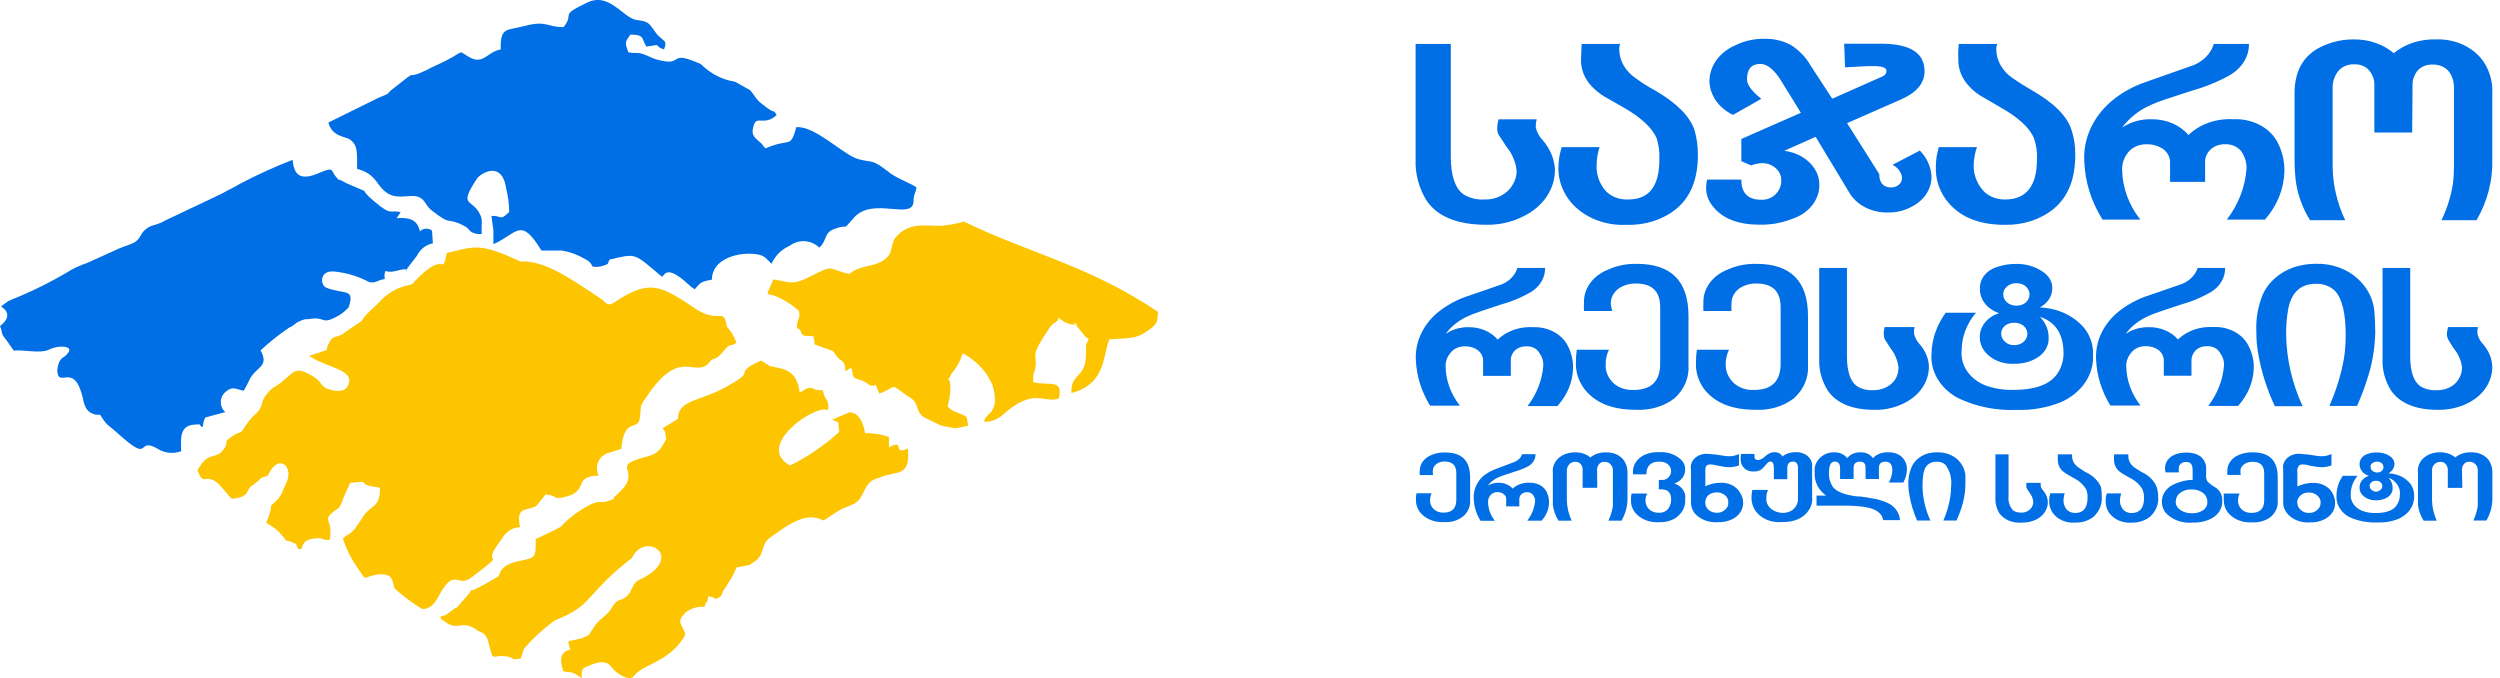 <svg width="129" height="35" viewBox="0 0 129 35" fill="none" xmlns="http://www.w3.org/2000/svg">
<g clip-path="url(#clip0_1130_6467)">
<path fill-rule="evenodd" clip-rule="evenodd" d="M24.622 12.075H24.861C24.815 11.514 24.961 11.346 24.702 10.938C24.297 10.26 23.666 10.646 24.622 9.202C24.755 9.005 25.897 8.181 26.13 9.771C26.221 10.152 26.27 10.544 26.276 10.938C25.764 11.434 25.904 11.105 25.359 11.142L25.459 11.871V12.6C26.687 12.061 26.86 11.142 27.936 12.928C28.281 12.928 28.726 12.928 29.005 12.928C29.419 12.999 29.819 13.147 30.187 13.366C30.758 13.665 30.326 13.796 30.851 13.767C31.025 13.749 31.196 13.7 31.355 13.621L31.448 13.395C32.889 13.06 32.684 13.052 34.164 14.285C34.277 14.212 34.364 13.796 35.047 14.285C35.333 14.467 35.572 14.766 35.851 14.926C36.143 14.584 36.13 14.54 36.734 14.43C36.734 13.329 38.155 12.972 39.078 13.125C39.483 13.191 39.569 13.388 39.809 13.607C40.009 13.181 40.344 12.852 40.751 12.68C40.98 12.51 41.254 12.428 41.53 12.445C41.806 12.462 42.069 12.578 42.279 12.775C42.69 12.411 42.491 12.046 43.016 11.827C43.866 11.499 43.394 12.002 44.052 11.244C45.041 10.099 47.153 11.434 47.139 10.354C47.139 10.019 47.252 9.953 47.292 9.676C47.086 9.494 46.256 9.202 45.884 8.896C44.948 8.167 45.068 8.422 44.291 8.211C43.514 7.999 42.073 6.483 41.09 6.563C40.771 7.7 40.791 7.095 39.496 7.656C39.427 7.586 39.365 7.508 39.31 7.423C38.998 7.124 38.719 7.044 38.886 6.483C39.051 5.921 39.43 6.534 40.074 5.936C39.822 5.52 40.154 6.038 39.35 5.389C38.985 5.112 39.025 5.039 38.719 4.66L37.923 4.215C37.268 4.118 36.656 3.802 36.17 3.311C34.364 2.501 35.399 3.493 33.885 3.07C33.606 2.99 33.514 2.91 33.268 2.822C32.883 2.669 32.836 2.778 32.425 2.698C32.225 2.159 32.252 2.195 32.524 1.787C33.275 1.787 33.089 1.976 33.354 2.406C34.284 2.246 33.66 2.363 34.264 2.552C34.423 2.122 34.324 2.173 33.985 1.86C33.792 1.67 33.613 1.313 33.441 1.196C33.148 0.999 32.916 1.109 32.604 0.948C31.98 0.649 31.316 -0.364 30.3 0.131C28.786 0.861 29.695 0.635 29.078 1.4C28.208 1.4 28.215 1.043 27.086 1.335C26.11 1.597 25.817 1.378 25.837 2.552C25.14 2.669 24.954 3.362 24.224 2.953C23.493 2.545 24.184 2.618 22.491 3.376C22.271 3.478 22.172 3.529 22.026 3.61C20.698 4.237 21.773 3.398 20.352 4.521C19.828 4.915 20.273 4.747 19.542 5.039L16.946 6.322C17.132 7.051 17.823 7.051 18.022 7.175C18.52 7.481 18.407 8.028 18.427 8.714C19.317 8.947 19.41 9.443 19.755 9.778C20.419 10.457 21.169 9.924 21.681 10.201C21.959 10.369 21.979 10.61 22.232 10.821C23.334 11.703 23.009 11.186 23.872 11.616C24.363 11.842 24.071 11.944 24.622 12.075Z" fill="#006EE5"/>
<path fill-rule="evenodd" clip-rule="evenodd" d="M46.137 12.352C45.911 12.943 46.064 13.082 45.599 13.424C45.599 13.424 45.599 13.424 45.532 13.461C44.981 13.803 44.377 13.672 43.819 14.139C42.717 13.884 43.062 13.621 41.894 14.226C40.851 14.766 40.765 14.547 39.901 14.416L39.616 15.087C39.616 15.087 39.616 15.138 39.616 15.181L39.908 15.24C40.387 15.417 40.833 15.689 41.223 16.042C41.329 16.465 41.11 16.407 41.123 16.931C41.402 17.012 41.256 17.179 41.475 17.318C41.475 17.318 42.139 17.369 42.186 17.354C41.794 17.354 42.053 17.252 42.026 17.77L42.983 18.113C43.033 18.177 43.08 18.245 43.122 18.317C43.401 18.703 43.627 18.558 43.62 19.17C43.642 19.142 43.669 19.119 43.7 19.104C43.7 19.104 43.746 19.104 43.766 19.068C43.784 19.047 43.807 19.032 43.833 19.024C44.005 18.915 43.76 18.966 43.952 19.024C44.032 19.673 44.105 19.447 44.57 19.68C45.034 19.914 44.709 19.863 44.975 19.892C45.24 19.921 45.147 19.892 45.147 19.761L45.373 20.308C46.296 19.979 45.858 19.717 46.788 20.41C46.788 20.41 47 20.534 47.046 20.577C47.412 20.84 47.239 21.219 47.664 21.525L48.527 21.948C48.667 21.992 49.125 22.065 49.284 22.101L49.948 21.977C49.882 21.445 49.948 21.518 49.497 21.328C49.045 21.139 49.244 21.277 48.892 20.971C48.98 20.689 49.029 20.394 49.038 20.096C49.038 19.367 48.892 19.629 48.873 19.629C49.165 19.301 48.952 19.491 49.132 19.236C49.378 18.949 49.562 18.605 49.669 18.229C50.163 18.485 50.596 18.864 50.931 19.338L51.203 19.834C51.675 21.43 50.765 21.292 50.792 21.766C51.117 21.772 51.434 21.659 51.695 21.445C53.388 19.914 53.859 20.862 54.636 20.555C54.889 19.506 54.085 19.943 53.308 19.71C53.308 19.09 53.361 19.367 53.428 18.944C53.541 18.215 53.062 18.514 54.191 16.866C54.371 16.611 54.557 16.676 54.636 16.392C54.837 16.602 55.097 16.728 55.373 16.749C55.905 16.822 55.128 16.516 55.506 16.749L56.011 17.384C56.104 17.456 56.011 17.384 56.177 17.478C55.978 17.96 56.044 17.675 56.037 18.273C56.037 19.549 55.227 19.236 55.287 20.278C57.106 19.819 56.907 18.229 57.252 17.5C57.278 17.511 57.306 17.511 57.332 17.5H57.458C58.468 17.435 58.66 17.456 59.264 17.041C59.869 16.625 59.676 16.428 59.763 16.1C56.203 13.694 53.122 13.082 49.742 11.434C49.353 11.546 48.955 11.619 48.554 11.652C47.744 11.667 46.827 11.419 46.137 12.352Z" fill="#FDC500"/>
<path fill-rule="evenodd" clip-rule="evenodd" d="M40.771 24.019C41.684 23.568 42.537 22.984 43.308 22.283C43.188 21.627 43.434 21.882 42.936 21.656L43.826 21.277C44.344 21.277 44.556 21.86 44.636 22.349C45.054 22.343 45.471 22.409 45.871 22.546V23.085C46.741 22.604 46.01 23.53 46.847 23.144C46.993 24.675 46.243 24.259 45.373 24.653C44.503 24.843 44.663 25.652 44.111 25.973C43.956 26.052 43.796 26.12 43.633 26.177C43.049 26.425 42.737 26.76 42.465 26.855C41.581 26.359 40.599 27.132 39.755 27.723C39.251 28.087 39.463 28.54 39.032 28.904C38.967 28.946 38.905 28.992 38.846 29.043L38.666 29.152L38.002 29.283L37.896 29.517C37.865 29.601 37.827 29.681 37.783 29.757L37.285 30.552C37.265 30.644 37.221 30.728 37.159 30.793C37.159 30.793 37 30.902 36.96 30.887C36.375 30.887 37.624 31.004 36.555 30.764C36.475 31.274 36.455 30.887 36.355 31.31C36.004 31.283 35.655 31.389 35.366 31.609C34.861 32.149 35.2 32.149 35.366 32.747C34.656 34.038 33.374 34.264 32.869 34.708C32.637 34.92 32.683 35.029 32.331 34.971C32.009 34.862 31.723 34.652 31.508 34.366C31.229 34.059 30.844 34.169 30.459 34.322C30.074 34.475 29.974 34.482 30.021 35C29.954 34.956 29.689 34.767 29.629 34.745C29.317 34.614 29.343 34.745 29.064 34.621C28.885 34.125 28.865 33.636 29.43 33.52C29.39 33.345 29.31 33.265 29.343 33.09L30.007 32.937L30.293 32.812C30.314 32.788 30.342 32.773 30.373 32.769L30.651 32.36C30.884 31.952 31.316 31.792 31.548 31.391C31.907 30.8 31.926 31.099 32.331 30.778C32.584 30.581 32.624 30.144 32.896 29.962L33.015 29.91C35.399 28.773 33.301 27.358 32.617 28.78C30.1 30.749 30.658 31.216 28.633 32.01C28.054 32.43 27.519 32.919 27.039 33.469L26.866 33.986C26.163 34.067 26.701 33.986 26.203 33.884C25.24 33.717 25.538 34.351 25.147 32.944C25.147 32.944 25.113 32.871 25.087 32.856C24.987 32.667 24.855 32.645 24.722 32.579C24.589 32.514 24.549 32.462 24.403 32.382C23.739 32.04 23.613 32.572 22.949 32.069C22.73 31.908 22.843 32.069 22.716 31.85C23.028 31.617 22.384 32.025 22.916 31.748C22.937 31.756 22.96 31.756 22.982 31.748L23.533 31.347C23.533 31.347 23.533 31.347 23.58 31.347L24.21 30.618C24.602 30.137 24.018 30.734 24.357 30.45C24.357 30.45 24.357 30.45 24.41 30.45C24.865 30.236 25.308 29.992 25.738 29.721C25.851 29.262 26.203 29.101 26.601 28.992C27.564 28.758 27.677 28.926 27.637 27.818L28.706 27.307C29.124 27.059 28.792 27.307 29.098 27.008C29.531 26.592 30.019 26.25 30.545 25.995C31.076 25.798 30.957 25.995 31.415 25.842C31.873 25.689 31.548 25.762 31.734 25.608C31.92 25.455 32.331 25.069 32.398 24.784C32.59 24.055 31.734 23.997 33.474 23.53C33.978 23.392 34.138 23.107 34.377 22.663C34.31 22.291 34.377 22.342 34.191 22.101L34.981 21.613C34.981 20.635 36.07 20.723 37.431 19.986C38.972 19.133 38.042 19.359 38.713 18.885C38.894 18.775 39.083 18.68 39.277 18.601L39.735 18.893C40.227 19.017 41.123 18.966 41.263 20.249C41.449 20.176 41.628 19.979 41.86 20.016C42.047 20.111 42.253 20.152 42.458 20.132C42.584 20.73 42.677 20.497 42.73 20.861C42.79 21.109 42.664 21.27 42.63 21.131C41.834 21.007 38.985 23.064 40.771 24.019Z" fill="#FDC500"/>
<path fill-rule="evenodd" clip-rule="evenodd" d="M16.84 14.846C17.763 15.211 18.334 14.846 17.988 15.86C17.799 16.073 17.573 16.244 17.325 16.363C16.548 16.771 16.826 16.297 15.883 16.472H15.744C15.233 16.603 15.08 16.888 14.947 16.888C14.42 17.241 13.918 17.638 13.447 18.076C13.925 18.98 13.181 18.886 12.842 19.659C12.764 19.832 12.675 20 12.577 20.162C12.225 20.103 11.986 19.885 11.627 20.235C11.554 20.294 11.495 20.372 11.454 20.461C11.414 20.55 11.393 20.649 11.393 20.749C11.393 20.849 11.414 20.947 11.454 21.036C11.495 21.125 11.554 21.203 11.627 21.263L10.598 21.54C10.432 21.853 10.545 21.78 10.438 22.05C10.213 21.875 10.438 21.883 10.014 21.912C9.197 21.963 9.35 22.801 9.35 23.282C9 23.409 8.62 23.394 8.28 23.239C6.886 22.378 7.982 24.085 6.063 22.349C5.591 21.912 5.565 22.043 5.166 21.401C4.814 21.401 4.954 21.401 4.681 21.299C4.603 21.254 4.534 21.192 4.479 21.116C4.423 21.041 4.381 20.955 4.356 20.862C4.323 20.77 4.299 20.674 4.283 20.577C3.831 18.587 3.008 20.103 2.955 19.119C2.967 18.968 3.001 18.821 3.055 18.681C3.221 18.368 3.294 18.514 3.533 18.178C3.772 17.843 3.015 17.799 2.55 18.032C2.085 18.266 1.222 18.032 0.711 18.091L0.292 17.5C0 17.15 0.166 17.209 0 16.829C0.797 16.21 0.08 15.845 0.053 15.809L0.465 15.51H0.518C0.536 15.488 0.559 15.473 0.584 15.466C1.653 15.04 2.69 14.523 3.685 13.92C3.952 13.779 4.227 13.66 4.509 13.563L6.116 12.834C6.315 12.739 6.82 12.593 6.946 12.498C7.271 12.301 7.205 12.097 7.497 11.849C7.789 11.601 7.882 11.674 8.32 11.485L8.666 11.31L11.435 9.997C11.68 9.851 11.919 9.756 12.404 9.472C13.282 9.012 14.182 8.603 15.1 8.247C15.18 9.29 15.764 9.231 16.521 8.903C17.278 8.575 17.059 8.83 17.358 9.151L17.477 9.282H17.544L17.929 9.479C19.423 10.136 18.32 9.552 19.29 10.376C20.259 11.2 20.113 10.792 20.671 10.952L20.465 11.258C21.07 11.207 21.534 11.302 21.667 11.937C21.752 11.854 21.86 11.806 21.974 11.8C22.087 11.793 22.199 11.828 22.291 11.9L22.338 12.556C22.164 12.588 21.998 12.662 21.854 12.775C21.71 12.887 21.592 13.035 21.508 13.205L21.023 13.832C20.877 14.161 21.023 13.898 21.023 13.898C20.618 13.847 20.279 14.131 19.888 13.978C19.781 14.292 19.888 14.314 19.841 14.401C19.43 14.46 19.449 14.613 19.064 14.562C18.487 14.255 17.864 14.067 17.225 14.008C16.474 13.949 16.514 14.715 16.84 14.846Z" fill="#006EE5"/>
<path fill-rule="evenodd" clip-rule="evenodd" d="M17.929 19.943C17.75 20.286 17.132 20.176 16.84 20.038C16.548 19.899 16.594 19.695 16.176 19.433C15.246 18.878 15.233 19.134 14.522 19.724C14.177 20.001 14.058 19.958 13.805 20.293C13.672 20.424 13.576 20.593 13.526 20.782C13.526 20.833 13.467 20.986 13.453 21.008C13.281 21.387 13.055 21.372 12.69 21.941C12.324 22.51 12.504 22.16 11.973 22.517C11.441 22.874 11.853 22.779 11.554 23.166C11.123 23.778 10.764 23.21 10.186 24.274C10.565 25.164 10.518 24.347 11.275 24.96L11.953 25.74C12.809 25.66 12.703 25.383 12.909 25.135L13.155 24.945C13.553 24.646 13.354 24.683 13.819 24.544C14.376 23.297 15.226 24.121 14.742 24.974C14.569 25.346 14.602 25.419 14.383 25.703C13.686 26.433 14.204 25.703 13.832 26.739C13.712 27.096 13.865 26.549 13.739 26.972C13.918 27.103 14.044 27.147 14.23 27.3C14.364 27.412 14.487 27.539 14.595 27.679C15.001 28.139 14.595 27.767 15.034 27.964C15.472 28.161 15.153 27.964 15.399 28.328H15.552C15.651 27.956 15.804 27.833 16.256 27.782C16.707 27.73 16.614 27.884 16.966 27.862C16.966 27.862 17.019 27.862 17.012 27.862C17.212 26.804 16.594 26.885 17.205 26.403C17.504 26.17 17.491 26.279 17.67 25.857C17.698 25.748 17.735 25.643 17.783 25.543L17.816 25.47L18.075 24.909L18.739 24.865C18.872 25.113 19.357 25.113 19.609 25.164C19.609 26.294 19.104 26.002 18.686 26.739L18.301 27.3C17.869 27.745 17.975 27.49 17.696 27.796C17.873 28.344 18.131 28.857 18.46 29.313C18.985 30.1 18.673 29.743 19.509 29.641C20.346 29.539 20.246 30.108 20.366 30.37C20.809 30.769 21.285 31.123 21.787 31.427C22.451 31.427 22.604 30.698 22.929 30.283C23.5 29.488 23.719 30.283 24.317 29.801C26.501 28.153 24.582 29.524 25.884 27.818C25.983 27.637 26.122 27.485 26.288 27.377C26.453 27.269 26.641 27.207 26.834 27.198C26.601 26.068 27.199 26.403 27.683 26.097L28.155 25.514C28.819 25.579 28.494 25.762 29.012 25.674C30.486 25.397 29.49 24.559 30.891 24.544C30.843 24.45 30.814 24.346 30.804 24.239C30.794 24.132 30.805 24.024 30.834 23.921C30.864 23.819 30.913 23.724 30.977 23.643C31.042 23.562 31.121 23.497 31.209 23.45C31.235 23.443 31.258 23.428 31.276 23.407L32.053 23.166C32.225 21.482 32.876 22.276 33.016 21.598C33.008 21.572 33.008 21.544 33.016 21.518C33.122 20.949 32.929 21.088 33.348 20.497C35.094 17.858 35.824 19.52 36.581 18.733C36.794 18.383 36.867 18.689 37.298 18.157C37.73 17.624 37.651 17.93 38.002 17.69C37.892 17.375 37.722 17.089 37.504 16.851C37.352 15.816 37.106 16.727 35.917 15.947C34.131 14.766 33.553 14.343 31.681 15.612C31.342 15.831 31.262 15.612 31.09 15.473C29.098 14.124 28.009 13.446 26.853 13.49C24.729 12.513 24.536 12.71 23.055 13.052C22.776 14.379 23.055 12.775 21.402 14.511C21.242 14.678 21.402 14.598 21.156 14.7C20.543 14.799 19.977 15.12 19.549 15.612C19.416 15.736 19.343 15.816 19.171 15.969C19.171 15.969 19.131 16.02 19.111 16.027C18.447 16.654 18.912 16.428 18.367 16.756L17.663 17.245C17.238 17.486 17.192 17.245 16.939 17.777C16.687 18.31 17.172 17.894 16.534 18.178C16.337 18.23 16.142 18.294 15.95 18.368C16.939 19.017 18.4 19.068 17.929 19.943Z" fill="#FDC500"/>
</g>
<path d="M99.611 26.861H98.922C98.73 26.423 98.594 25.969 98.517 25.506C98.489 25.346 98.474 25.184 98.472 25.021C98.455 24.704 98.513 24.387 98.642 24.089C98.71 23.938 98.812 23.801 98.944 23.685C99.076 23.57 99.234 23.478 99.409 23.417C99.587 23.364 99.775 23.338 99.964 23.34C100.159 23.336 100.352 23.366 100.533 23.429C100.713 23.492 100.875 23.587 101.01 23.708C101.24 23.932 101.382 24.212 101.415 24.508C101.415 24.678 101.415 24.855 101.415 25.021C101.405 25.435 101.333 25.846 101.2 26.244C101.123 26.452 101.046 26.664 100.953 26.861H100.276C100.444 26.478 100.562 26.081 100.629 25.676C100.662 25.481 100.679 25.284 100.677 25.087C100.723 24.707 100.625 24.324 100.398 23.995C100.343 23.938 100.273 23.892 100.193 23.863C100.113 23.833 100.026 23.82 99.94 23.826C99.534 23.826 99.323 24.037 99.246 24.442C99.216 24.656 99.201 24.872 99.202 25.087C99.209 25.695 99.348 26.296 99.611 26.861ZM104.561 24.917H105.299C105.299 24.955 105.299 25.007 105.299 25.073C105.318 25.165 105.366 25.251 105.437 25.323C105.572 25.481 105.652 25.668 105.668 25.863C105.679 26.053 105.628 26.241 105.522 26.408C105.417 26.575 105.26 26.713 105.068 26.809C104.843 26.917 104.588 26.971 104.33 26.965C104.102 26.987 103.871 26.953 103.664 26.867C103.458 26.781 103.284 26.647 103.163 26.48C103.019 26.241 102.95 25.973 102.964 25.704V23.445H103.641V25.61C103.609 25.874 103.696 26.138 103.884 26.348C104.004 26.418 104.145 26.454 104.29 26.452C104.404 26.456 104.518 26.43 104.616 26.379C104.714 26.328 104.792 26.253 104.841 26.165C104.893 26.079 104.919 25.984 104.918 25.887C104.901 25.717 104.832 25.554 104.719 25.413C104.675 25.35 104.626 25.271 104.565 25.177C104.556 25.143 104.556 25.107 104.565 25.073C104.557 25.021 104.555 24.969 104.561 24.917ZM106.183 23.445H106.921C106.913 23.48 106.913 23.516 106.921 23.552C106.922 23.663 106.953 23.773 107.011 23.873C107.07 23.972 107.154 24.059 107.257 24.127C107.35 24.193 107.46 24.259 107.598 24.352C107.971 24.515 108.26 24.79 108.409 25.125C108.441 25.285 108.455 25.448 108.449 25.61C108.468 25.798 108.441 25.987 108.372 26.166C108.302 26.345 108.19 26.509 108.044 26.65C107.915 26.755 107.763 26.837 107.597 26.892C107.43 26.946 107.253 26.971 107.075 26.965C106.847 26.983 106.619 26.945 106.415 26.857C106.212 26.769 106.041 26.633 105.923 26.466C105.792 26.275 105.728 26.057 105.737 25.835C105.736 25.707 105.757 25.578 105.798 25.454H106.536C106.504 25.568 106.484 25.684 106.475 25.801C106.469 25.962 106.516 26.12 106.613 26.258C106.665 26.326 106.736 26.38 106.82 26.417C106.903 26.454 106.997 26.472 107.091 26.47C107.496 26.47 107.719 26.206 107.719 25.68C107.723 25.543 107.702 25.406 107.659 25.274C107.514 25.013 107.277 24.798 106.982 24.657L106.645 24.46C106.549 24.402 106.461 24.336 106.382 24.262C106.246 24.108 106.176 23.918 106.183 23.725C106.175 23.627 106.178 23.528 106.191 23.431L106.183 23.445ZM109.086 23.445H109.824C109.818 23.48 109.818 23.516 109.824 23.552C109.824 23.662 109.854 23.771 109.909 23.87C109.964 23.969 110.044 24.057 110.144 24.127C110.253 24.193 110.359 24.259 110.496 24.352C110.867 24.512 111.149 24.79 111.283 25.125C111.335 25.284 111.36 25.449 111.36 25.614C111.38 25.802 111.354 25.991 111.285 26.17C111.215 26.349 111.103 26.513 110.955 26.653C110.825 26.758 110.673 26.84 110.507 26.894C110.341 26.948 110.164 26.973 109.986 26.969C109.759 26.983 109.531 26.945 109.328 26.857C109.125 26.769 108.954 26.635 108.834 26.47C108.706 26.278 108.643 26.06 108.652 25.839C108.649 25.71 108.67 25.581 108.713 25.458H109.451C109.417 25.571 109.397 25.687 109.39 25.804C109.381 25.965 109.429 26.124 109.528 26.262C109.579 26.329 109.649 26.383 109.732 26.42C109.815 26.457 109.908 26.476 110.002 26.473C110.407 26.473 110.634 26.21 110.634 25.683C110.631 25.541 110.606 25.4 110.557 25.264C110.412 25.003 110.176 24.787 109.88 24.647L109.54 24.449C109.443 24.394 109.356 24.328 109.28 24.252C109.144 24.097 109.074 23.908 109.082 23.715C109.078 23.62 109.082 23.525 109.094 23.431L109.086 23.445ZM112.422 24.377H111.745C111.728 24.313 111.718 24.248 111.717 24.183C111.708 24.028 111.755 23.874 111.85 23.742C111.946 23.611 112.086 23.507 112.252 23.445C112.427 23.38 112.617 23.349 112.807 23.354C113.073 23.341 113.336 23.411 113.545 23.552C113.642 23.634 113.718 23.733 113.769 23.841C113.819 23.95 113.842 24.066 113.837 24.183C113.837 24.235 113.837 24.3 113.837 24.404C113.831 24.478 113.831 24.552 113.837 24.626C113.84 24.706 113.866 24.783 113.914 24.851C113.979 24.918 114.051 24.979 114.129 25.035C114.299 25.139 114.376 25.191 114.392 25.205C114.488 25.288 114.562 25.386 114.609 25.495C114.657 25.604 114.677 25.72 114.668 25.835C114.682 26.042 114.622 26.247 114.496 26.424C114.37 26.6 114.184 26.739 113.963 26.823C113.71 26.927 113.432 26.976 113.152 26.965C112.885 26.991 112.615 26.957 112.368 26.867C112.121 26.777 111.905 26.634 111.741 26.452C111.618 26.293 111.553 26.106 111.555 25.915C111.544 25.733 111.594 25.551 111.697 25.391C111.8 25.231 111.953 25.098 112.138 25.007C112.443 24.855 112.787 24.769 113.14 24.758V24.273C113.14 23.985 113.047 23.84 112.832 23.84C112.777 23.833 112.721 23.838 112.668 23.853C112.616 23.868 112.568 23.894 112.529 23.927C112.49 23.961 112.46 24.002 112.442 24.046C112.424 24.091 112.419 24.139 112.426 24.186C112.417 24.245 112.419 24.304 112.43 24.363L112.422 24.377ZM112.268 25.863C112.261 25.951 112.28 26.039 112.324 26.119C112.367 26.199 112.433 26.268 112.515 26.321C112.68 26.434 112.888 26.491 113.099 26.48C113.295 26.492 113.49 26.445 113.651 26.348C113.733 26.298 113.799 26.231 113.842 26.152C113.886 26.074 113.905 25.988 113.898 25.901C113.902 25.813 113.884 25.725 113.844 25.644C113.804 25.562 113.744 25.489 113.667 25.43C113.507 25.309 113.297 25.246 113.083 25.257C112.95 25.251 112.817 25.273 112.696 25.321C112.575 25.369 112.47 25.443 112.39 25.534C112.316 25.627 112.277 25.737 112.276 25.849L112.268 25.863ZM115.625 24.508H114.932C114.922 24.438 114.922 24.367 114.932 24.297C114.927 24.125 114.981 23.955 115.088 23.808C115.194 23.662 115.349 23.545 115.532 23.472C115.752 23.379 115.996 23.334 116.241 23.34C117.101 23.34 117.53 23.76 117.53 24.626V25.863C117.54 26.01 117.514 26.157 117.453 26.295C117.392 26.433 117.298 26.559 117.178 26.664C117.05 26.765 116.9 26.843 116.736 26.892C116.572 26.942 116.398 26.962 116.225 26.951C115.973 26.971 115.718 26.932 115.49 26.837C115.262 26.742 115.069 26.596 114.932 26.414C114.806 26.227 114.743 26.013 114.749 25.797C114.74 25.688 114.74 25.578 114.749 25.468H115.56C115.508 25.585 115.482 25.71 115.483 25.835C115.475 25.999 115.541 26.159 115.665 26.282C115.729 26.343 115.808 26.39 115.895 26.422C115.983 26.454 116.077 26.469 116.172 26.466C116.618 26.466 116.833 26.244 116.833 25.808V24.422C116.833 24.027 116.634 23.829 116.237 23.829C116.074 23.823 115.915 23.87 115.791 23.961C115.732 24.003 115.684 24.056 115.652 24.116C115.62 24.176 115.604 24.241 115.605 24.307C115.603 24.375 115.61 24.442 115.625 24.508ZM118.544 24.311V25.101C118.791 24.98 119.07 24.917 119.355 24.917C119.563 24.912 119.769 24.958 119.947 25.051C120.125 25.144 120.267 25.279 120.356 25.441C120.444 25.602 120.49 25.778 120.49 25.957C120.496 26.132 120.445 26.305 120.341 26.456C120.238 26.608 120.087 26.731 119.906 26.813C119.686 26.917 119.436 26.966 119.184 26.955C118.954 26.972 118.723 26.936 118.515 26.85C118.307 26.765 118.129 26.634 118.001 26.47C117.875 26.312 117.809 26.124 117.814 25.933V24.224C117.792 24.115 117.801 24.003 117.84 23.897C117.88 23.791 117.948 23.695 118.04 23.617C118.132 23.538 118.244 23.48 118.368 23.446C118.491 23.413 118.623 23.405 118.751 23.424C118.978 23.436 119.205 23.463 119.428 23.503C119.539 23.527 119.653 23.539 119.768 23.541C119.956 23.547 120.142 23.506 120.303 23.424V24.016C120.144 24.076 119.971 24.107 119.797 24.106C119.646 24.108 119.496 24.09 119.351 24.054C119.351 24.054 119.257 24.054 119.091 24.002C119.001 23.98 118.909 23.968 118.815 23.964C118.771 23.96 118.726 23.968 118.687 23.987C118.648 24.006 118.616 24.034 118.597 24.068C118.555 24.144 118.533 24.227 118.532 24.311H118.544ZM118.544 25.939C118.542 26.007 118.556 26.075 118.585 26.138C118.614 26.201 118.658 26.259 118.714 26.307C118.766 26.36 118.832 26.402 118.907 26.43C118.982 26.458 119.063 26.47 119.144 26.466C119.225 26.469 119.306 26.456 119.38 26.428C119.454 26.401 119.52 26.359 119.574 26.307C119.63 26.259 119.674 26.201 119.703 26.138C119.732 26.075 119.746 26.007 119.744 25.939C119.747 25.846 119.72 25.754 119.666 25.673C119.611 25.593 119.532 25.526 119.436 25.482C119.349 25.433 119.247 25.41 119.144 25.416C119.064 25.41 118.984 25.42 118.91 25.445C118.835 25.469 118.768 25.508 118.714 25.558C118.654 25.611 118.607 25.673 118.576 25.742C118.544 25.81 118.529 25.883 118.532 25.957L118.544 25.939ZM120.911 24.553H121.649C121.423 24.827 121.3 25.154 121.297 25.489C121.28 25.667 121.326 25.845 121.431 26C121.535 26.155 121.692 26.279 121.88 26.355C122.102 26.439 122.343 26.479 122.586 26.473C123.202 26.473 123.587 26.303 123.737 25.946C123.799 25.826 123.831 25.696 123.83 25.565C123.86 25.379 123.819 25.189 123.714 25.024C123.609 24.859 123.446 24.727 123.247 24.647C123.389 24.799 123.465 24.989 123.461 25.184C123.464 25.275 123.441 25.365 123.396 25.447C123.352 25.53 123.285 25.602 123.202 25.659C123.033 25.764 122.828 25.819 122.618 25.815C122.471 25.823 122.325 25.798 122.192 25.742C122.06 25.687 121.947 25.603 121.864 25.499C121.789 25.403 121.751 25.289 121.755 25.174C121.745 25.04 121.786 24.907 121.872 24.795C121.959 24.683 122.085 24.598 122.233 24.553C122.087 24.507 121.962 24.423 121.876 24.312C121.79 24.201 121.748 24.069 121.755 23.937C121.753 23.82 121.796 23.706 121.876 23.612C121.956 23.517 122.07 23.448 122.201 23.413C122.336 23.364 122.483 23.341 122.63 23.348C122.875 23.335 123.116 23.4 123.307 23.531C123.382 23.576 123.443 23.635 123.486 23.704C123.529 23.772 123.552 23.848 123.555 23.926C123.556 24.025 123.528 24.122 123.475 24.209C123.421 24.296 123.342 24.37 123.247 24.425C123.474 24.432 123.697 24.486 123.895 24.582C124.093 24.678 124.261 24.813 124.386 24.976C124.512 25.158 124.575 25.367 124.568 25.579C124.583 25.824 124.515 26.068 124.371 26.28C124.227 26.492 124.014 26.664 123.757 26.775C123.418 26.913 123.043 26.976 122.667 26.958C122.159 26.98 121.653 26.881 121.207 26.671C120.996 26.554 120.826 26.391 120.712 26.199C120.599 26.008 120.548 25.794 120.563 25.579C120.557 25.215 120.672 24.857 120.895 24.546L120.911 24.553ZM122.326 24.096C122.325 24.132 122.332 24.169 122.347 24.203C122.363 24.236 122.386 24.267 122.416 24.294C122.479 24.344 122.56 24.375 122.647 24.384C122.738 24.383 122.825 24.355 122.894 24.304C122.956 24.248 122.989 24.173 122.987 24.096C122.988 24.059 122.98 24.023 122.964 23.989C122.948 23.955 122.924 23.924 122.894 23.898C122.861 23.871 122.823 23.85 122.78 23.836C122.738 23.823 122.692 23.817 122.647 23.819C122.561 23.822 122.48 23.85 122.416 23.898C122.384 23.923 122.36 23.952 122.342 23.985C122.325 24.018 122.315 24.053 122.314 24.089L122.326 24.096ZM122.278 25.08C122.277 25.117 122.285 25.153 122.301 25.187C122.317 25.221 122.341 25.252 122.371 25.278C122.4 25.306 122.436 25.328 122.475 25.344C122.515 25.36 122.558 25.37 122.602 25.371C122.646 25.37 122.689 25.36 122.729 25.344C122.768 25.328 122.804 25.306 122.833 25.278C122.863 25.252 122.887 25.221 122.903 25.187C122.919 25.153 122.927 25.117 122.926 25.08C122.927 25.044 122.919 25.007 122.903 24.973C122.887 24.939 122.863 24.908 122.833 24.883C122.803 24.857 122.767 24.837 122.727 24.824C122.687 24.811 122.645 24.805 122.602 24.806C122.559 24.805 122.517 24.811 122.477 24.824C122.438 24.837 122.401 24.857 122.371 24.883C122.339 24.907 122.314 24.936 122.296 24.969C122.278 25.002 122.267 25.037 122.266 25.073L122.278 25.08ZM127.057 25.174H126.307V24.252C126.311 24.15 126.279 24.05 126.214 23.964C126.185 23.921 126.142 23.886 126.09 23.863C126.039 23.84 125.981 23.829 125.922 23.833C125.858 23.832 125.795 23.844 125.738 23.87C125.682 23.895 125.633 23.933 125.598 23.978C125.52 24.069 125.482 24.181 125.493 24.294V25.829C125.502 26.185 125.584 26.536 125.736 26.868H125.059C124.9 26.616 124.8 26.339 124.767 26.054C124.767 25.936 124.767 25.815 124.767 25.673V24.397C124.739 24.206 124.78 24.012 124.885 23.842C124.99 23.671 125.154 23.533 125.355 23.445C125.525 23.369 125.715 23.334 125.906 23.34C126.051 23.336 126.195 23.358 126.329 23.403C126.464 23.448 126.586 23.517 126.689 23.604C126.795 23.515 126.923 23.446 127.062 23.4C127.201 23.355 127.35 23.335 127.499 23.34C127.688 23.331 127.875 23.367 128.041 23.444C128.207 23.52 128.345 23.634 128.44 23.774C128.557 23.964 128.614 24.176 128.606 24.39V25.666C128.618 26.08 128.512 26.49 128.298 26.861H127.625C127.733 26.623 127.809 26.376 127.852 26.123C127.852 26.033 127.852 25.929 127.852 25.822V24.287C127.863 24.174 127.825 24.062 127.747 23.971C127.711 23.926 127.663 23.888 127.606 23.863C127.55 23.837 127.486 23.825 127.422 23.826C127.364 23.822 127.306 23.833 127.254 23.856C127.203 23.879 127.16 23.914 127.13 23.957C127.066 24.043 127.034 24.143 127.037 24.245L127.057 25.174ZM73.949 24.515H73.26C73.25 24.445 73.25 24.374 73.26 24.304C73.254 24.131 73.308 23.961 73.415 23.815C73.522 23.668 73.676 23.552 73.86 23.479C74.083 23.384 74.332 23.339 74.581 23.348C75.424 23.348 75.858 23.767 75.858 24.633V25.87C75.862 26.015 75.832 26.159 75.768 26.293C75.705 26.427 75.61 26.548 75.489 26.65C75.362 26.752 75.212 26.83 75.048 26.879C74.884 26.929 74.71 26.948 74.537 26.937C74.285 26.957 74.031 26.918 73.804 26.823C73.577 26.728 73.384 26.582 73.247 26.4C73.12 26.213 73.055 26 73.061 25.784C73.053 25.673 73.064 25.562 73.093 25.454H73.868C73.818 25.572 73.792 25.696 73.791 25.822C73.784 25.985 73.851 26.145 73.977 26.269C74.041 26.329 74.119 26.377 74.207 26.409C74.294 26.441 74.389 26.455 74.484 26.452C74.93 26.452 75.145 26.23 75.145 25.794V24.408C75.145 24.013 74.946 23.815 74.545 23.815C74.466 23.811 74.388 23.821 74.314 23.844C74.24 23.866 74.173 23.901 74.115 23.947C74.057 23.99 74.01 24.043 73.979 24.103C73.947 24.163 73.932 24.228 73.933 24.294C73.929 24.365 73.933 24.437 73.945 24.508L73.949 24.515ZM78.546 23.438H79.235C79.237 23.555 79.206 23.672 79.144 23.777C79.083 23.882 78.993 23.974 78.883 24.044C78.647 24.172 78.394 24.273 78.129 24.346C77.723 24.477 77.468 24.567 77.362 24.609C77.117 24.711 76.909 24.869 76.762 25.066C76.926 24.961 77.126 24.906 77.33 24.91C77.47 24.909 77.608 24.936 77.734 24.988C77.86 25.04 77.97 25.117 78.056 25.212C78.166 25.109 78.302 25.028 78.453 24.976C78.605 24.924 78.768 24.901 78.931 24.91C79.116 24.903 79.299 24.944 79.456 25.028C79.612 25.113 79.735 25.236 79.807 25.382C79.891 25.557 79.933 25.746 79.929 25.936C79.923 26.274 79.788 26.602 79.543 26.868H78.806C79.035 26.569 79.175 26.226 79.211 25.87C79.217 25.759 79.185 25.65 79.118 25.555C79.087 25.506 79.04 25.465 78.984 25.437C78.927 25.409 78.863 25.394 78.797 25.395C78.743 25.395 78.689 25.404 78.639 25.422C78.589 25.44 78.544 25.466 78.506 25.499C78.436 25.569 78.397 25.657 78.396 25.749V26.13H77.719V25.749C77.721 25.699 77.71 25.65 77.686 25.605C77.662 25.56 77.626 25.52 77.581 25.489C77.538 25.456 77.487 25.43 77.432 25.414C77.377 25.398 77.319 25.392 77.261 25.395C77.19 25.393 77.12 25.407 77.058 25.435C76.995 25.463 76.942 25.504 76.904 25.555C76.821 25.656 76.778 25.778 76.783 25.901C76.788 26.248 76.91 26.587 77.135 26.875H76.397C76.175 26.523 76.055 26.131 76.045 25.732C76.03 25.52 76.066 25.309 76.148 25.109C76.231 24.91 76.36 24.727 76.527 24.571C76.733 24.404 76.974 24.271 77.237 24.179C77.403 24.113 77.711 24.006 78.157 23.833C78.251 23.793 78.334 23.737 78.401 23.668C78.467 23.598 78.515 23.517 78.542 23.431L78.546 23.438ZM82.418 25.17H81.664V24.248C81.669 24.147 81.638 24.047 81.575 23.961C81.545 23.918 81.502 23.883 81.451 23.859C81.399 23.836 81.341 23.826 81.283 23.829C81.219 23.828 81.155 23.841 81.099 23.866C81.042 23.892 80.994 23.929 80.958 23.975C80.886 24.068 80.847 24.178 80.849 24.29V25.825C80.86 26.181 80.943 26.533 81.096 26.865H80.419C80.26 26.612 80.161 26.336 80.127 26.05C80.127 25.933 80.127 25.811 80.127 25.669V24.394C80.101 24.203 80.145 24.01 80.251 23.841C80.358 23.672 80.522 23.535 80.723 23.448C80.9 23.372 81.097 23.336 81.295 23.344C81.437 23.34 81.578 23.361 81.71 23.407C81.842 23.452 81.962 23.52 82.061 23.607C82.168 23.518 82.295 23.449 82.434 23.404C82.574 23.358 82.723 23.338 82.872 23.344C83.059 23.335 83.246 23.371 83.412 23.448C83.577 23.524 83.714 23.638 83.808 23.777C83.929 23.966 83.987 24.179 83.979 24.394V25.669C83.99 26.083 83.885 26.493 83.671 26.865H82.993C83.104 26.627 83.182 26.38 83.225 26.127C83.225 26.037 83.225 25.933 83.225 25.825V24.29C83.235 24.177 83.198 24.066 83.119 23.975C83.084 23.929 83.035 23.892 82.979 23.866C82.922 23.841 82.859 23.828 82.795 23.829C82.737 23.826 82.678 23.836 82.627 23.859C82.575 23.883 82.532 23.918 82.503 23.961C82.439 24.046 82.406 24.147 82.41 24.248L82.418 25.17ZM84.956 24.477H84.262V24.384C84.249 24.201 84.297 24.018 84.401 23.858C84.504 23.697 84.659 23.564 84.846 23.476C85.072 23.371 85.327 23.322 85.584 23.334C85.814 23.314 86.047 23.344 86.26 23.422C86.473 23.501 86.659 23.624 86.8 23.781C86.903 23.908 86.957 24.059 86.954 24.214C86.962 24.37 86.912 24.525 86.813 24.656C86.713 24.788 86.569 24.89 86.399 24.948C86.586 25.01 86.743 25.124 86.844 25.272C86.945 25.42 86.984 25.593 86.954 25.763C86.973 25.96 86.929 26.157 86.829 26.335C86.728 26.513 86.575 26.665 86.383 26.775C86.154 26.897 85.886 26.956 85.617 26.944C85.372 26.962 85.126 26.924 84.905 26.834C84.683 26.743 84.494 26.605 84.356 26.431C84.217 26.248 84.148 26.033 84.157 25.815C84.156 25.699 84.166 25.583 84.185 25.468H84.996C84.937 25.577 84.907 25.695 84.907 25.815C84.901 25.982 84.966 26.146 85.089 26.276C85.155 26.337 85.236 26.386 85.327 26.418C85.417 26.449 85.515 26.464 85.612 26.459C85.707 26.462 85.802 26.443 85.885 26.404C85.969 26.365 86.038 26.308 86.087 26.238C86.188 26.095 86.237 25.93 86.229 25.763C86.229 25.499 86.119 25.33 85.937 25.278C85.881 25.264 85.824 25.255 85.766 25.25H85.596V24.765H85.783C85.846 24.766 85.909 24.753 85.965 24.727C86.021 24.702 86.069 24.665 86.103 24.619C86.185 24.534 86.229 24.428 86.229 24.318C86.234 24.226 86.207 24.134 86.152 24.055C86.098 23.976 86.017 23.912 85.921 23.871C85.823 23.834 85.718 23.817 85.612 23.819C85.166 23.826 84.952 24.047 84.952 24.484L84.956 24.477ZM87.996 25.933C87.992 25.999 88.004 26.066 88.031 26.129C88.057 26.192 88.098 26.25 88.15 26.3C88.205 26.351 88.272 26.391 88.346 26.418C88.419 26.446 88.499 26.46 88.58 26.459C88.662 26.463 88.743 26.45 88.819 26.423C88.894 26.395 88.961 26.353 89.014 26.3C89.071 26.253 89.116 26.195 89.145 26.132C89.174 26.069 89.186 26 89.18 25.933C89.186 25.841 89.162 25.749 89.111 25.668C89.059 25.587 88.982 25.52 88.888 25.475C88.796 25.426 88.688 25.403 88.58 25.409C88.501 25.406 88.422 25.418 88.348 25.442C88.274 25.466 88.207 25.504 88.15 25.551C88.094 25.607 88.051 25.671 88.024 25.741C87.996 25.81 87.986 25.884 87.992 25.957L87.996 25.933ZM87.996 24.304V25.094C88.241 24.969 88.522 24.906 88.807 24.91C89.013 24.905 89.217 24.951 89.392 25.044C89.567 25.138 89.707 25.273 89.792 25.433C89.895 25.59 89.949 25.767 89.946 25.946C89.95 26.121 89.898 26.293 89.795 26.444C89.692 26.595 89.542 26.719 89.362 26.802C89.142 26.905 88.892 26.954 88.641 26.944C88.406 26.962 88.17 26.926 87.957 26.841C87.743 26.756 87.56 26.624 87.425 26.459C87.312 26.297 87.253 26.111 87.254 25.922V24.224C87.233 24.116 87.242 24.005 87.281 23.9C87.319 23.795 87.386 23.7 87.477 23.622C87.567 23.544 87.678 23.485 87.8 23.45C87.922 23.416 88.052 23.407 88.179 23.424C88.406 23.436 88.633 23.462 88.856 23.503C88.971 23.527 89.09 23.54 89.208 23.541C89.392 23.547 89.574 23.506 89.731 23.424V24.016C89.576 24.076 89.407 24.106 89.237 24.106C89.086 24.109 88.936 24.091 88.791 24.054C88.698 24.042 88.606 24.025 88.515 24.002C88.431 23.979 88.344 23.966 88.256 23.964C88.21 23.962 88.164 23.97 88.123 23.988C88.082 24.006 88.048 24.034 88.025 24.068C88.001 24.148 87.99 24.229 87.992 24.311L87.996 24.304ZM89.841 23.424H90.534C90.525 23.477 90.525 23.53 90.534 23.583C90.532 23.604 90.536 23.626 90.544 23.645C90.553 23.665 90.567 23.683 90.585 23.698C90.603 23.713 90.624 23.724 90.647 23.732C90.671 23.739 90.696 23.741 90.721 23.739C90.86 23.715 90.984 23.65 91.073 23.555C91.15 23.489 91.211 23.451 91.227 23.438C91.321 23.369 91.441 23.332 91.564 23.334C91.65 23.329 91.736 23.348 91.809 23.387C91.882 23.427 91.938 23.486 91.969 23.555C92.156 23.407 92.404 23.328 92.658 23.334C92.801 23.327 92.944 23.352 93.071 23.408C93.198 23.463 93.306 23.546 93.384 23.649C93.462 23.752 93.504 23.872 93.506 23.995V25.624C93.534 25.86 93.48 26.098 93.348 26.307C93.216 26.516 93.014 26.686 92.768 26.795C92.515 26.898 92.237 26.947 91.957 26.937C91.675 26.965 91.389 26.919 91.137 26.806C90.886 26.693 90.68 26.518 90.546 26.303C90.438 26.12 90.38 25.919 90.376 25.714C90.372 25.569 90.387 25.424 90.421 25.281H91.231C91.167 25.419 91.137 25.566 91.142 25.714C91.133 25.847 91.168 25.98 91.244 26.096C91.32 26.212 91.434 26.307 91.572 26.369C91.695 26.43 91.835 26.462 91.977 26.463C92.091 26.468 92.204 26.45 92.308 26.412C92.412 26.373 92.504 26.315 92.577 26.241C92.719 26.093 92.79 25.905 92.776 25.714V24.165C92.776 23.94 92.699 23.819 92.516 23.819C92.334 23.819 92.225 23.923 92.225 24.134V24.727H91.531V24.162C91.531 23.923 91.471 23.815 91.365 23.815C91.26 23.815 91.223 23.867 91.134 23.961C91.058 24.06 90.97 24.152 90.871 24.235C90.752 24.304 90.609 24.337 90.465 24.328C90.356 24.331 90.247 24.308 90.152 24.262C90.057 24.215 89.978 24.147 89.926 24.065C89.845 23.95 89.807 23.817 89.817 23.684C89.814 23.599 89.82 23.514 89.837 23.431L89.841 23.424ZM93.733 25.572H94.223C94.024 25.426 93.867 25.241 93.766 25.034C93.664 24.826 93.621 24.601 93.639 24.377C93.613 24.195 93.648 24.01 93.741 23.845C93.834 23.68 93.98 23.541 94.162 23.445C94.313 23.371 94.484 23.335 94.657 23.34C94.788 23.337 94.919 23.363 95.035 23.416C95.151 23.469 95.248 23.547 95.318 23.642C95.389 23.546 95.489 23.467 95.607 23.415C95.725 23.362 95.858 23.336 95.991 23.34C96.121 23.332 96.252 23.356 96.367 23.41C96.482 23.463 96.577 23.544 96.64 23.642C96.736 23.539 96.86 23.457 97.001 23.405C97.142 23.352 97.297 23.33 97.45 23.34C97.615 23.333 97.779 23.366 97.923 23.435C98.067 23.504 98.184 23.607 98.261 23.732C98.356 23.877 98.403 24.041 98.399 24.207C98.392 24.446 98.329 24.682 98.213 24.9H97.463C97.576 24.703 97.639 24.488 97.645 24.269C97.645 23.968 97.523 23.822 97.276 23.822C97.231 23.821 97.186 23.827 97.143 23.841C97.1 23.854 97.062 23.875 97.029 23.902C96.979 23.968 96.953 24.045 96.952 24.124V24.716H96.263V24.124C96.263 23.916 96.169 23.822 95.971 23.822C95.772 23.822 95.646 23.916 95.646 24.124V24.716H94.949V24.165C94.949 23.926 94.856 23.819 94.669 23.819C94.483 23.819 94.377 24.002 94.377 24.356C94.355 24.626 94.425 24.896 94.58 25.132C94.779 25.382 95.209 25.541 95.841 25.617H95.979C96.254 25.655 96.453 25.683 96.575 25.711C96.814 25.745 97.048 25.807 97.268 25.894C97.489 25.972 97.679 26.103 97.816 26.27C97.953 26.438 98.03 26.636 98.038 26.84H97.175C97.114 26.459 96.769 26.234 96.133 26.147C95.792 26.105 95.448 26.086 95.103 26.092H93.733V25.572Z" fill="#006EE5"/>
<path d="M77.326 6.156H79.296C79.258 6.294 79.242 6.435 79.247 6.576C79.301 6.823 79.428 7.055 79.616 7.248C79.974 7.666 80.188 8.162 80.233 8.679C80.254 9.18 80.114 9.676 79.828 10.114C79.542 10.551 79.121 10.913 78.611 11.16C78.027 11.462 77.355 11.613 76.673 11.597C75.169 11.597 74.139 11.16 73.584 10.308C73.209 9.674 73.023 8.97 73.045 8.26V2.268H74.861V8.076C74.861 9.046 75.076 9.705 75.505 10.02C75.814 10.218 76.195 10.315 76.58 10.294C76.883 10.305 77.183 10.24 77.443 10.107C77.703 9.974 77.912 9.779 78.043 9.545C78.19 9.321 78.264 9.068 78.258 8.811C78.213 8.357 78.027 7.921 77.719 7.549C77.597 7.366 77.472 7.154 77.314 6.933C77.28 6.843 77.259 6.75 77.253 6.655C77.257 6.487 77.281 6.32 77.326 6.156ZM81.615 2.268H83.597C83.568 2.354 83.552 2.443 83.553 2.532C83.552 2.826 83.63 3.116 83.782 3.38C83.934 3.644 84.155 3.874 84.428 4.053C84.722 4.272 85.035 4.47 85.365 4.646C86.504 5.304 87.193 5.987 87.441 6.725C87.558 7.142 87.615 7.57 87.611 8C87.611 9.233 87.242 10.155 86.504 10.772C86.165 11.049 85.764 11.266 85.326 11.408C84.887 11.55 84.419 11.616 83.95 11.6C83.35 11.633 82.752 11.525 82.219 11.289C81.685 11.052 81.237 10.697 80.922 10.259C80.568 9.756 80.392 9.176 80.415 8.589C80.423 8.252 80.481 7.916 80.585 7.591H82.539C82.439 7.894 82.387 8.208 82.385 8.523C82.364 8.949 82.493 9.37 82.754 9.732C82.885 9.912 83.07 10.059 83.289 10.158C83.509 10.257 83.755 10.304 84.003 10.294C85.11 10.294 85.624 9.601 85.624 8.215C85.64 7.853 85.594 7.491 85.487 7.14C85.255 6.6 84.676 6.049 83.691 5.498L82.815 4.999C82.554 4.843 82.321 4.657 82.122 4.445C81.755 4.052 81.564 3.561 81.582 3.058C81.599 2.702 81.599 2.438 81.615 2.268ZM94.543 5.093L97.158 3.935C97.215 3.908 97.261 3.868 97.294 3.82C97.326 3.772 97.342 3.717 97.341 3.661C97.341 3.502 97.142 3.412 96.725 3.412C96.664 3.412 96.542 3.412 96.356 3.412L95.204 3.474L95.16 2.255H97.049C98.557 2.255 99.307 2.726 99.307 3.672C99.307 4.292 98.902 4.777 98.091 5.131L95.31 6.354L96.968 8.981C96.968 9.428 97.183 9.674 97.584 9.674C97.736 9.672 97.882 9.62 97.99 9.528C98.095 9.428 98.15 9.296 98.144 9.161C98.129 9.026 98.077 8.896 97.992 8.782C97.907 8.668 97.79 8.573 97.653 8.506L99.064 7.768C99.423 8.135 99.634 8.592 99.664 9.071C99.677 9.41 99.578 9.745 99.377 10.038C99.176 10.33 98.882 10.568 98.529 10.723C98.211 10.881 97.85 10.963 97.483 10.963C97.048 10.982 96.616 10.89 96.243 10.698C95.87 10.506 95.573 10.223 95.391 9.885L93.688 7.061L92.066 7.782C92.399 7.821 92.715 7.928 92.99 8.092C93.265 8.257 93.49 8.474 93.647 8.728C93.801 8.974 93.88 9.249 93.879 9.528C93.885 9.914 93.751 10.291 93.495 10.609C93.24 10.927 92.875 11.169 92.452 11.302C91.931 11.508 91.362 11.608 90.789 11.593C89.683 11.593 88.884 11.278 88.393 10.658C88.154 10.376 88.029 10.035 88.037 9.687C88.038 9.547 88.054 9.406 88.085 9.268H89.853C89.853 9.961 90.189 10.308 90.883 10.308C91.027 10.312 91.171 10.287 91.302 10.234C91.433 10.182 91.548 10.104 91.637 10.006C91.824 9.811 91.922 9.565 91.912 9.313C91.919 9.158 91.877 9.004 91.791 8.868C91.704 8.731 91.577 8.617 91.422 8.537C91.288 8.464 91.134 8.423 90.976 8.419C90.763 8.417 90.552 8.457 90.36 8.537L89.853 8.315V7.172L92.926 5.82L91.88 4.126C91.527 3.575 91.174 3.298 90.838 3.298C90.376 3.298 90.145 3.561 90.145 4.101C90.145 4.375 90.392 4.704 90.883 5.099L89.423 5.928C89.062 5.754 88.759 5.503 88.546 5.199C88.333 4.895 88.216 4.549 88.207 4.195C88.206 3.802 88.336 3.418 88.581 3.085C88.825 2.753 89.175 2.486 89.589 2.317C90.025 2.106 90.519 1.997 91.02 2.002C91.528 1.985 92.029 2.106 92.452 2.348C92.854 2.614 93.18 2.956 93.404 3.346L94.543 5.093ZM101.058 2.268H103.057C103.024 2.353 103.007 2.442 103.008 2.532C103.008 2.826 103.086 3.116 103.238 3.38C103.39 3.644 103.611 3.874 103.884 4.053C104.186 4.264 104.5 4.462 104.825 4.646C105.976 5.304 106.669 5.987 106.896 6.725C107.03 7.14 107.093 7.569 107.083 8C107.083 9.233 106.714 10.155 105.976 10.772C105.637 11.048 105.237 11.264 104.799 11.406C104.361 11.548 103.894 11.614 103.426 11.6C102.044 11.6 101.026 11.153 100.381 10.259C100.033 9.754 99.863 9.174 99.891 8.589C99.891 8.252 99.943 7.916 100.045 7.591H102.011C101.906 7.894 101.849 8.207 101.841 8.523C101.831 8.952 101.972 9.373 102.246 9.732C102.374 9.908 102.554 10.053 102.767 10.151C102.981 10.249 103.22 10.299 103.463 10.294C104.553 10.294 105.108 9.601 105.108 8.215C105.127 7.852 105.074 7.489 104.954 7.14C104.74 6.6 104.144 6.049 103.154 5.498L102.295 4.999C102.029 4.849 101.795 4.661 101.602 4.445C101.231 4.053 101.036 3.562 101.05 3.058C101.03 2.702 101.058 2.438 101.071 2.268H101.058ZM114.218 2.268H116.046C116.05 2.58 115.965 2.887 115.799 3.164C115.633 3.441 115.391 3.679 115.094 3.859C114.482 4.204 113.819 4.478 113.123 4.673C112.033 5.02 111.356 5.248 111.096 5.366C110.439 5.634 109.885 6.058 109.499 6.586C109.93 6.293 110.469 6.139 111.019 6.153C111.39 6.148 111.757 6.219 112.089 6.361C112.42 6.503 112.707 6.711 112.925 6.967C113.213 6.688 113.572 6.47 113.975 6.329C114.378 6.187 114.813 6.127 115.248 6.153C115.736 6.131 116.219 6.239 116.632 6.463C117.044 6.686 117.365 7.014 117.551 7.4C117.778 7.862 117.889 8.359 117.875 8.859C117.85 9.752 117.5 10.615 116.873 11.33H114.907C115.507 10.543 115.856 9.637 115.921 8.7C115.93 8.402 115.846 8.108 115.678 7.847C115.592 7.721 115.469 7.616 115.319 7.544C115.17 7.473 115.001 7.438 114.83 7.442C114.687 7.437 114.544 7.459 114.412 7.506C114.279 7.554 114.161 7.625 114.064 7.716C113.871 7.9 113.771 8.141 113.784 8.388V9.386H111.976V8.388C111.98 8.257 111.95 8.128 111.889 8.008C111.828 7.888 111.738 7.782 111.623 7.695C111.384 7.529 111.084 7.44 110.776 7.445C110.59 7.439 110.405 7.473 110.239 7.543C110.072 7.614 109.929 7.72 109.823 7.851C109.602 8.119 109.489 8.441 109.503 8.769C109.519 9.683 109.844 10.574 110.44 11.333H108.49C107.909 10.406 107.587 9.377 107.549 8.326C107.517 7.763 107.62 7.201 107.853 6.673C108.086 6.146 108.443 5.666 108.903 5.262C109.426 4.809 110.054 4.455 110.748 4.223C111.21 4.063 112.021 3.776 113.205 3.356C113.458 3.25 113.681 3.097 113.858 2.909C114.035 2.721 114.162 2.503 114.23 2.268H114.218ZM124.467 6.839H122.517V4.413C122.531 4.148 122.446 3.886 122.274 3.665C122.191 3.555 122.076 3.466 121.942 3.405C121.807 3.345 121.656 3.315 121.503 3.318C121.331 3.31 121.159 3.341 121.005 3.407C120.851 3.474 120.721 3.575 120.628 3.7C120.447 3.953 120.355 4.245 120.364 4.542V8.589C120.374 9.54 120.594 10.48 121.013 11.361H119.196C118.779 10.688 118.523 9.951 118.446 9.192C118.414 8.904 118.398 8.575 118.398 8.208V4.819C118.398 3.582 118.921 2.74 119.983 2.32C120.446 2.126 120.955 2.028 121.471 2.033C121.85 2.029 122.226 2.091 122.578 2.213C122.929 2.334 123.249 2.515 123.518 2.743C123.806 2.508 124.145 2.323 124.517 2.201C124.889 2.079 125.285 2.022 125.683 2.033C126.185 2.014 126.684 2.114 127.123 2.322C127.563 2.531 127.926 2.84 128.172 3.214C128.484 3.706 128.633 4.26 128.602 4.819V8.208C128.635 9.3 128.357 10.382 127.791 11.361H125.979C126.28 10.742 126.481 10.092 126.579 9.428C126.607 9.192 126.624 8.904 126.624 8.603V4.555C126.639 4.261 126.555 3.968 126.38 3.713C126.286 3.589 126.155 3.488 126.001 3.421C125.846 3.354 125.674 3.324 125.501 3.332C125.346 3.328 125.194 3.358 125.057 3.419C124.92 3.48 124.803 3.569 124.718 3.679C124.556 3.903 124.475 4.164 124.487 4.427L124.467 6.839Z" fill="#006EE5"/>
<path d="M126.325 16.876H127.861C127.835 16.983 127.825 17.092 127.833 17.201C127.87 17.398 127.965 17.584 128.109 17.742C128.4 18.063 128.571 18.452 128.599 18.858C128.617 19.249 128.509 19.638 128.287 19.98C128.065 20.323 127.737 20.607 127.338 20.802C126.874 21.037 126.342 21.157 125.802 21.148C124.634 21.148 123.819 20.802 123.369 20.136C123.066 19.642 122.918 19.09 122.94 18.532V13.826H124.367V18.387C124.367 19.159 124.537 19.672 124.878 19.922C125.119 20.077 125.419 20.152 125.721 20.133C125.958 20.143 126.193 20.094 126.398 19.991C126.602 19.888 126.767 19.736 126.872 19.554C126.983 19.371 127.042 19.168 127.042 18.962C127.002 18.607 126.854 18.268 126.613 17.978C126.519 17.832 126.414 17.676 126.321 17.506C126.287 17.434 126.267 17.358 126.26 17.281C126.26 17.144 126.282 17.008 126.325 16.876ZM78.296 13.826H79.727C79.732 14.07 79.668 14.311 79.539 14.528C79.411 14.746 79.222 14.933 78.989 15.074C78.511 15.352 77.988 15.569 77.436 15.718C76.589 15.995 76.054 16.179 75.851 16.269C75.334 16.481 74.898 16.814 74.594 17.229C74.928 17 75.346 16.877 75.774 16.883C76.067 16.878 76.358 16.934 76.62 17.045C76.883 17.157 77.11 17.321 77.282 17.524C77.509 17.304 77.792 17.131 78.109 17.02C78.426 16.909 78.769 16.862 79.111 16.883C79.493 16.869 79.87 16.956 80.192 17.132C80.514 17.308 80.765 17.565 80.911 17.867C81.091 18.228 81.18 18.618 81.17 19.01C81.15 19.716 80.866 20.397 80.359 20.954H78.823C79.296 20.331 79.575 19.616 79.634 18.875C79.647 18.643 79.578 18.414 79.435 18.217C79.377 18.11 79.283 18.02 79.166 17.958C79.048 17.897 78.912 17.866 78.774 17.87C78.662 17.866 78.55 17.882 78.447 17.919C78.343 17.955 78.25 18.011 78.174 18.081C78.022 18.23 77.945 18.425 77.959 18.622V19.395H76.528V18.622C76.532 18.518 76.509 18.415 76.461 18.319C76.414 18.224 76.343 18.138 76.253 18.068C76.069 17.933 75.833 17.863 75.592 17.87C75.442 17.867 75.293 17.898 75.161 17.958C75.029 18.019 74.918 18.108 74.838 18.217C74.668 18.418 74.583 18.662 74.594 18.91C74.603 19.631 74.86 20.335 75.332 20.933H73.792C73.345 20.206 73.094 19.402 73.058 18.581C73.033 18.139 73.115 17.699 73.298 17.286C73.48 16.873 73.76 16.496 74.12 16.179C74.538 15.826 75.027 15.541 75.563 15.337C75.932 15.219 76.565 14.991 77.501 14.668C77.697 14.585 77.869 14.467 78.006 14.322C78.144 14.176 78.242 14.007 78.296 13.826ZM83.193 16.047H81.734C81.724 15.903 81.724 15.759 81.734 15.614C81.723 15.255 81.837 14.901 82.061 14.597C82.286 14.293 82.611 14.052 82.995 13.906C83.449 13.702 83.957 13.601 84.47 13.615C86.238 13.615 87.123 14.509 87.126 16.297V18.858C87.147 19.167 87.094 19.477 86.97 19.769C86.846 20.06 86.653 20.327 86.404 20.552C86.135 20.76 85.819 20.919 85.477 21.021C85.134 21.122 84.771 21.165 84.409 21.145C83.165 21.145 82.273 20.774 81.722 20.026C81.446 19.639 81.306 19.193 81.316 18.74C81.314 18.508 81.329 18.277 81.361 18.047H83.023C82.902 18.287 82.844 18.547 82.853 18.809C82.835 19.155 82.972 19.494 83.238 19.755C83.37 19.878 83.532 19.975 83.713 20.038C83.894 20.102 84.089 20.131 84.284 20.122C85.204 20.122 85.666 19.675 85.666 18.757V15.853C85.666 15.038 85.251 14.63 84.422 14.63C84.084 14.621 83.755 14.72 83.497 14.907C83.374 15.004 83.277 15.122 83.211 15.254C83.145 15.385 83.113 15.527 83.116 15.67C83.125 15.798 83.151 15.924 83.193 16.047ZM89.356 16.047H87.896C87.886 15.903 87.886 15.759 87.896 15.614C87.885 15.255 87.999 14.901 88.224 14.597C88.448 14.293 88.773 14.052 89.157 13.906C89.611 13.702 90.12 13.602 90.632 13.615C92.4 13.615 93.292 14.509 93.292 16.297V18.858C93.313 19.168 93.259 19.478 93.134 19.769C93.01 20.061 92.816 20.327 92.566 20.552C92.298 20.758 91.985 20.917 91.645 21.019C91.304 21.12 90.944 21.163 90.584 21.145C89.339 21.145 88.447 20.774 87.896 20.026C87.63 19.636 87.497 19.191 87.511 18.74C87.508 18.508 87.525 18.277 87.559 18.047H89.218C89.098 18.288 89.04 18.548 89.047 18.809C89.039 19.157 89.184 19.494 89.453 19.755C89.585 19.878 89.748 19.974 89.928 20.038C90.109 20.101 90.304 20.13 90.499 20.122C91.419 20.122 91.881 19.675 91.881 18.757V15.853C91.881 15.038 91.466 14.63 90.637 14.63C90.3 14.621 89.972 14.72 89.716 14.907C89.594 15.004 89.498 15.123 89.434 15.254C89.371 15.386 89.341 15.527 89.347 15.67C89.331 15.795 89.331 15.922 89.347 16.047H89.356ZM97.257 16.876H98.793C98.763 16.982 98.752 17.092 98.761 17.201C98.8 17.398 98.895 17.583 99.037 17.742C99.329 18.063 99.501 18.452 99.531 18.858C99.546 19.25 99.434 19.639 99.209 19.982C98.984 20.324 98.654 20.608 98.254 20.802C97.796 21.037 97.269 21.157 96.734 21.148C95.562 21.148 94.751 20.802 94.302 20.136C93.998 19.642 93.85 19.09 93.872 18.532V13.826H95.303V18.387C95.303 19.159 95.473 19.672 95.81 19.922C96.052 20.077 96.351 20.152 96.653 20.133C96.889 20.138 97.123 20.087 97.327 19.985C97.531 19.882 97.698 19.733 97.808 19.554C97.913 19.37 97.965 19.167 97.962 18.962C97.925 18.61 97.786 18.272 97.557 17.978C97.468 17.832 97.358 17.676 97.253 17.506C97.222 17.434 97.206 17.358 97.204 17.281C97.195 17.145 97.21 17.008 97.249 16.876H97.257ZM103.265 17.243C103.265 17.317 103.283 17.39 103.317 17.458C103.351 17.526 103.401 17.587 103.464 17.638C103.523 17.695 103.597 17.741 103.68 17.77C103.763 17.799 103.853 17.812 103.942 17.808C104.031 17.809 104.119 17.795 104.2 17.766C104.282 17.736 104.356 17.693 104.416 17.638C104.54 17.529 104.611 17.384 104.615 17.233C104.615 17.075 104.544 16.924 104.416 16.81C104.287 16.708 104.118 16.652 103.942 16.654C103.76 16.649 103.583 16.705 103.448 16.81C103.384 16.868 103.334 16.936 103.302 17.01C103.269 17.084 103.254 17.164 103.257 17.243H103.265ZM103.371 15.191C103.367 15.344 103.434 15.491 103.557 15.6C103.62 15.657 103.697 15.701 103.781 15.73C103.866 15.759 103.956 15.773 104.048 15.77C104.135 15.772 104.223 15.76 104.305 15.733C104.387 15.706 104.462 15.666 104.526 15.614C104.653 15.5 104.724 15.349 104.725 15.191C104.724 15.035 104.653 14.885 104.526 14.772C104.397 14.667 104.225 14.61 104.048 14.613C103.956 14.611 103.865 14.625 103.781 14.655C103.696 14.685 103.62 14.729 103.557 14.786C103.495 14.839 103.446 14.902 103.412 14.972C103.379 15.042 103.362 15.116 103.362 15.191H103.371ZM100.407 16.137H101.96C101.481 16.703 101.223 17.383 101.222 18.081C101.184 18.452 101.281 18.824 101.498 19.146C101.716 19.468 102.044 19.726 102.438 19.883C102.888 20.049 103.375 20.129 103.865 20.119C105.158 20.119 105.957 19.773 106.298 19.041C106.413 18.791 106.475 18.524 106.48 18.255C106.48 17.253 106.075 16.612 105.264 16.349C105.567 16.662 105.726 17.059 105.71 17.465C105.713 17.649 105.666 17.832 105.573 17.999C105.479 18.166 105.341 18.311 105.171 18.425C104.823 18.655 104.394 18.777 103.954 18.771C103.653 18.79 103.35 18.74 103.078 18.627C102.806 18.514 102.574 18.341 102.406 18.127C102.247 17.921 102.161 17.68 102.158 17.433C102.145 17.158 102.235 16.886 102.414 16.657C102.593 16.428 102.853 16.253 103.156 16.158C102.852 16.06 102.592 15.882 102.414 15.65C102.237 15.418 102.15 15.143 102.166 14.866C102.161 14.622 102.248 14.383 102.414 14.185C102.579 13.986 102.815 13.839 103.087 13.764C103.377 13.668 103.684 13.619 103.995 13.618C104.502 13.601 104.998 13.742 105.394 14.013C105.544 14.107 105.668 14.228 105.755 14.369C105.842 14.509 105.891 14.665 105.896 14.824C105.909 15.031 105.855 15.237 105.742 15.42C105.628 15.603 105.459 15.756 105.252 15.864C105.725 15.88 106.187 15.993 106.598 16.194C107.009 16.395 107.358 16.677 107.615 17.018C107.883 17.398 108.016 17.836 108 18.279C108.035 18.786 107.895 19.291 107.598 19.731C107.302 20.171 106.861 20.528 106.33 20.757C105.625 21.039 104.851 21.175 104.072 21.152C103.011 21.197 101.957 20.984 101.031 20.538C100.586 20.299 100.225 19.962 99.984 19.562C99.744 19.162 99.634 18.714 99.665 18.265C99.678 17.512 99.932 16.776 100.399 16.137H100.407ZM113.4 13.826H114.815C114.822 14.07 114.758 14.311 114.629 14.529C114.5 14.746 114.311 14.934 114.077 15.074C113.6 15.351 113.079 15.568 112.529 15.718C111.681 15.995 111.142 16.179 110.944 16.269C110.426 16.482 109.989 16.814 109.683 17.229C110.018 16.999 110.437 16.877 110.867 16.883C111.16 16.876 111.452 16.93 111.716 17.041C111.98 17.151 112.209 17.314 112.383 17.517C112.609 17.297 112.892 17.124 113.209 17.013C113.526 16.902 113.869 16.855 114.211 16.876C114.597 16.858 114.979 16.943 115.305 17.119C115.632 17.295 115.885 17.554 116.031 17.86C116.215 18.22 116.305 18.61 116.295 19.003C116.273 19.708 115.989 20.389 115.484 20.947H113.948C114.419 20.324 114.697 19.608 114.758 18.868C114.773 18.636 114.702 18.406 114.556 18.21C114.498 18.103 114.404 18.013 114.287 17.951C114.169 17.89 114.033 17.859 113.895 17.863C113.784 17.859 113.672 17.875 113.569 17.912C113.466 17.948 113.374 18.004 113.299 18.075C113.151 18.226 113.073 18.418 113.08 18.615V19.388H111.653V18.615C111.656 18.511 111.633 18.408 111.586 18.312C111.538 18.217 111.467 18.131 111.377 18.061C111.194 17.927 110.958 17.856 110.717 17.863C110.566 17.86 110.418 17.89 110.286 17.951C110.154 18.012 110.042 18.101 109.963 18.21C109.792 18.411 109.705 18.655 109.715 18.903C109.726 19.624 109.982 20.328 110.453 20.927H108.896C108.446 20.195 108.194 19.386 108.158 18.56C108.133 18.119 108.214 17.678 108.397 17.264C108.579 16.851 108.86 16.475 109.221 16.158C109.638 15.806 110.127 15.52 110.664 15.316C111.033 15.198 111.661 14.97 112.602 14.648C112.795 14.567 112.967 14.452 113.105 14.31C113.242 14.169 113.343 14.004 113.4 13.826ZM118.809 20.961H117.382C116.958 20.057 116.664 19.112 116.506 18.147C116.452 17.817 116.426 17.483 116.429 17.149C116.391 16.481 116.505 15.812 116.765 15.181C116.906 14.871 117.12 14.588 117.392 14.35C117.664 14.111 117.99 13.923 118.35 13.795C118.717 13.673 119.108 13.611 119.502 13.611C119.907 13.601 120.309 13.665 120.683 13.799C121.056 13.933 121.392 14.134 121.667 14.388C122.168 14.849 122.469 15.443 122.518 16.072C122.546 16.418 122.563 16.765 122.563 17.136C122.549 17.995 122.398 18.848 122.113 19.672C121.975 20.105 121.809 20.524 121.622 20.947H120.195C120.542 20.163 120.794 19.35 120.945 18.522C121.008 18.111 121.039 17.698 121.038 17.285C121.038 16.169 120.856 15.406 120.487 15.011C120.365 14.891 120.214 14.795 120.043 14.732C119.873 14.668 119.688 14.638 119.502 14.644C118.718 14.644 118.241 15.078 118.071 15.947C117.993 16.39 117.958 16.837 117.965 17.285C117.986 18.539 118.271 19.78 118.809 20.947V20.961Z" fill="#006EE5"/>
<defs>
<clipPath id="clip0_1130_6467">
<rect width="59.763" height="35" fill="white"/>
</clipPath>
</defs>
</svg>
